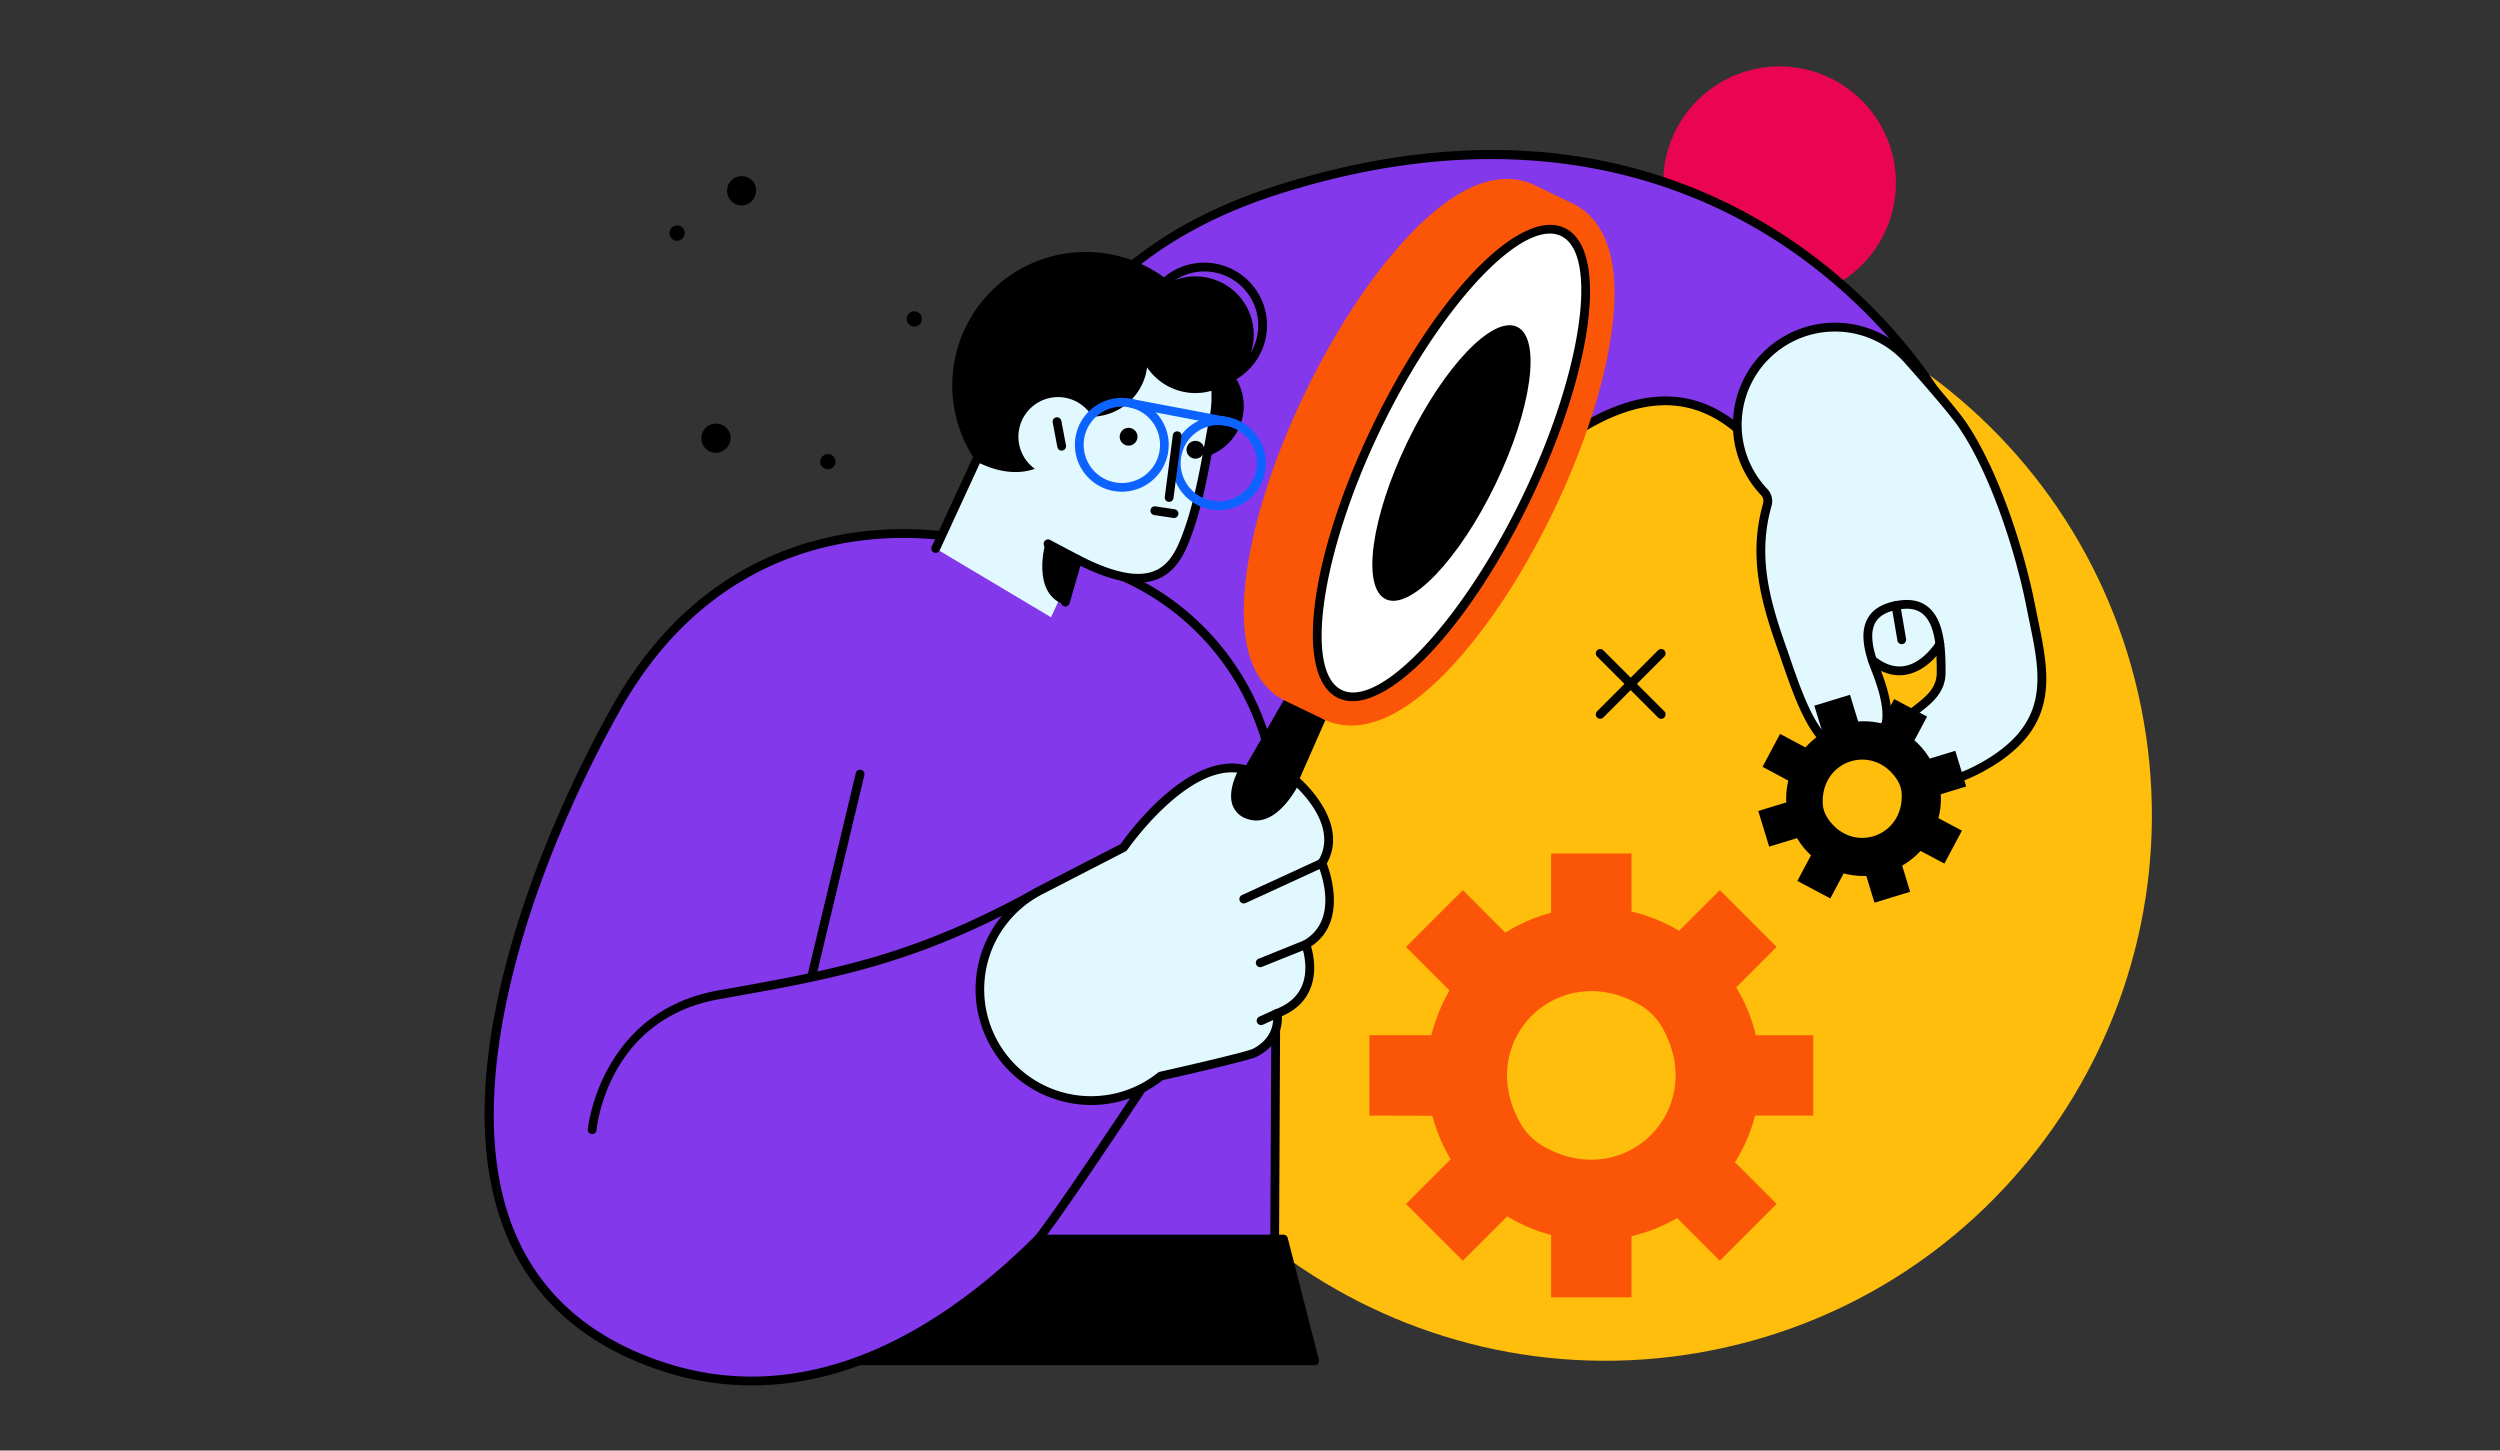 <svg xmlns="http://www.w3.org/2000/svg" width="960" height="557" viewBox="0 0 960 557"><rect x="0" y="0" width="960" height="557" fill="#333333" stroke="none"/><defs><clipPath id="a"><path data-name="Rectangle 5182" fill="none" d="M0 0h640.242v506.494H0z"/></clipPath></defs><path data-name="Rectangle 6037" fill="none" d="M0 0h960v557H0z"/><g data-name="Group 162589"><path data-name="Rectangle 5286" fill="rgba(255,255,255,0)" d="M170 25.999h672v506H170z"/><g data-name="Group 10328"><g data-name="Group 10327" clip-path="url(#a)" transform="translate(186.087 25.505)"><path data-name="Path 15889" d="M541.461 51.24A44.676 44.676 0 11503.827.49a44.676 44.676 0 0137.635 50.75" fill="#ea0553"/><path data-name="Path 15890" d="M389.515 81.774c-113.541 22.669-187.207 133.088-164.534 246.632s133.086 187.2 246.627 164.531S658.812 359.85 636.143 246.306s-133.09-187.2-246.628-164.532" fill="#ffbe0b"/><path data-name="Path 15891" d="M304.396 47.448c-99.276 31.59-98.33 108.056-131.177 137.669l121.317 95.888c15.329-18.751 58.228-75.235 81.39-101.647 42.961-48.986 82.135-67.756 111.951-33.449l69.818-19.932s-77.012-134.629-253.3-78.532" fill="#8338ec"/><path data-name="Path 15892" d="M294.534 282.692a1.693 1.693 0 001.312-.62c5.215-6.379 13.6-17.1 23.307-29.511 19.055-24.36 42.771-54.678 58.041-72.09 29.312-33.426 54.963-50.372 76.232-50.372 12.314.028 23.446 5.72 33.178 16.917a1.683 1.683 0 001.738.516l69.816-19.929a1.691 1.691 0 001-2.462c-.2-.34-19.934-34.321-61.092-60.882a199.342 199.342 0 00-79.479-29.878c-35.65-5.271-74.245-1.418-114.7 11.456-68.412 21.769-89.7 64.617-106.8 99.047-7.939 15.979-14.8 29.784-25 38.979a1.691 1.691 0 00.083 2.578l121.317 95.883a1.675 1.675 0 001.044.363m158.895-155.963c-22.285 0-48.788 17.333-78.77 51.522-15.332 17.481-39.081 47.841-58.161 72.236-9.07 11.595-16.984 21.711-22.215 28.166l-118.476-93.64c9.873-9.568 16.583-23.084 24.306-38.625 16.819-33.856 37.753-75.994 104.8-97.33 90.434-28.775 153.963-6.071 191.327 18.041 34.988 22.579 54.172 50.5 58.855 57.872l-66.653 19.024c-10.236-11.43-21.977-17.238-34.914-17.268z"/><path data-name="Path 15893" d="M251.164 130.44a20.18 20.18 0 1020.181-20.181 20.181 20.181 0 00-20.181 20.181"/><path data-name="Path 15894" d="M491.357 163.433a37.506 37.506 0 1155.928-49.932s15.669 17.511 20.089 23.958c11.643 17 21.683 45.992 26.364 69.841s12.051 45.148-19.284 62.09-34.044-11.193-30.269-17.045 15.13-9.1 15.13-19.508a89.957 89.957 0 00-.491-10.991s-10.826 18.2-25.938 6.111q.5 1.506 1.106 3.057c4.793 12.182 9.293 27.706-6.463 31.644s-22.766-20.482-29.474-39.625c-6.414-18.3-11.072-35.106-5.5-54.713a5.079 5.079 0 00-1.2-4.889" fill="#e2f8ff"/><path data-name="Path 15895" d="M109.408 450.295l197.362.007 11.937 46.733H97.887c5.993-41.094 11.521-46.74 11.521-46.74"/><path data-name="Path 15896" d="M97.887 498.722h220.82a1.689 1.689 0 001.636-2.106l-11.94-46.733a1.688 1.688 0 00-1.636-1.27l-197.36-.007a1.687 1.687 0 00-1.205.507c-.606.618-6.083 7.21-11.986 47.677a1.687 1.687 0 001.671 1.932m218.647-3.376H99.842c4.794-32.058 9.151-41.233 10.438-43.364l195.178.007z"/><path data-name="Path 15897" d="M50.391 246.683c-39.662 70.843-93.746 215.074 17.271 252.325 58.124 19.5 109.318-13.157 144.9-48.707h90.825l.78-162.425c.19-39.384-22.525-75.536-58.432-91.719q-1.291-.583-2.612-1.152l-15.385-5.657-51.865-9.128c-33.852-3.957-90.307 3.635-125.482 66.463" fill="#8338ec"/><path data-name="Path 15898" d="M102.61 506.494c45.041 0 83.842-27.854 110.653-54.5h90.129a1.688 1.688 0 001.687-1.682l.78-162.426c.194-40.3-23.131-76.908-59.424-93.267q-1.305-.587-2.638-1.162a1.688 1.688 0 10-1.337 3.1q1.309.566 2.587 1.141c35.08 15.813 57.624 51.208 57.437 90.173l-.771 160.748h-89.146a1.684 1.684 0 00-1.194.493c-32.935 32.9-84.511 67.981-143.176 48.3-28.546-9.579-47.9-27.088-57.534-52.043-20.931-54.232 7.559-137.766 41.2-197.857 37.979-67.84 99.243-68.485 123.812-65.609a1.688 1.688 0 00.393-3.353c-25.251-2.95-88.178-2.3-127.153 67.312-10.186 18.194-28.944 54.949-40.136 96.689-11.266 42.022-11.694 77.023-1.268 104.033 10.01 25.936 30.066 44.113 59.609 54.028a110.9 110.9 0 0035.487 5.886"/><path data-name="Path 15899" d="M339.772 372.023h23.779a67.8 67.8 0 016.969-17.2l-16.705-16.7 21.829-21.829 16.323 16.329a63.674 63.674 0 0117.578-7.631v-22.743h30.869v22.294a63.636 63.636 0 0118.284 7.37l15.621-15.618 21.827 21.828-15.535 15.535a63.567 63.567 0 017.532 18.367h22.049v30.867h-22.325a63.709 63.709 0 01-7.724 17.9l16 16-21.823 21.831-16.387-16.387a63.468 63.468 0 01-17.518 6.932v23.5h-30.867v-23.944a63.571 63.571 0 01-16.845-7.159l-17.059 17.058-21.829-21.826 17.146-17.146a63.637 63.637 0 01-6.99-16.65c-.141-.109-24.2-.109-24.2-.109zm66.685 42.591c31.448 18.06 63.742-14.232 45.682-45.682a23.422 23.422 0 00-8.635-8.635c-31.447-18.06-63.742 14.235-45.682 45.682a23.423 23.423 0 008.635 8.635" fill="#fb5607"/><path data-name="Path 15900" d="M184.303 101.034a51.241 51.241 0 1067.99-25.069 51.24 51.24 0 00-67.99 25.068"/><path data-name="Path 15901" d="M188.669 151.617c18.178 9.582 33.391 1.536 34.962-13.5 0 0 22.909-44.6 42.693-38.014 12.076 6.046 16.815 20.542 13.413 36.633-1.49 7.06-4.274 26.431-8.962 40.122-4.672 13.633-10.69 29.071-43.031 12.495l-10.232 22.183-44.292-26.415z" fill="#e2f8ff"/><path data-name="Path 15902" d="M222.998 207.381a1.687 1.687 0 001.62-1.217l4.183-14.4c12.844 6.3 22.555 7.974 29.652 5.107 8.415-3.394 11.6-12.687 13.92-19.471 3.6-10.528 6.083-24.3 7.721-33.41.507-2.814.944-5.241 1.3-6.911 3.693-17.474-1.789-32.223-14.307-38.489a1.687 1.687 0 10-1.511 3.017c11.075 5.551 15.872 18.874 12.51 34.774-.363 1.719-.8 4.172-1.314 7.009-1.622 9.012-4.07 22.632-7.592 32.917-2.74 8-5.532 14.827-11.99 17.435s-15.843.678-28.676-5.9a1.69 1.69 0 00-2.39 1.032l-4.748 16.343a1.689 1.689 0 001.15 2.092 1.762 1.762 0 00.472.067"/><path data-name="Path 15903" d="M173.219 186.806a1.687 1.687 0 001.534-.981l15.45-33.5a1.688 1.688 0 00-3.066-1.414l-15.45 33.5a1.687 1.687 0 00.826 2.24 1.705 1.705 0 00.706.155"/><path data-name="Path 15904" d="M227.743 191.038a1.688 1.688 0 00.791-3.179l-11.359-6.021a1.688 1.688 0 10-1.58 2.983l11.358 6.017a1.675 1.675 0 00.789.2"/><path data-name="Path 15905" d="M244.192 140.772a3.414 3.414 0 104.531-1.671 3.412 3.412 0 00-4.531 1.671"/><path data-name="Path 15906" d="M269.851 145.777a3.414 3.414 0 104.531-1.671 3.415 3.415 0 00-4.531 1.671"/><path data-name="Path 15907" d="M215.341 183.031s-5.66 19.621 7.657 23.747l4.746-17.433z"/><path data-name="Path 15908" d="M41.304 409.983a1.69 1.69 0 001.68-1.532c.162-1.74 4.5-42.7 47.059-50.257 44.877-7.964 74.291-13.184 120.8-38.4a1.688 1.688 0 00-1.608-2.969c-46.028 24.958-75.229 30.134-119.433 37.978-45.483 8.073-50.139 52.881-50.18 53.334a1.689 1.689 0 001.525 1.835c.053 0 .1.007.157.007"/><path data-name="Path 15909" d="M125.672 350.876a1.688 1.688 0 001.641-1.3l18.51-77.426a1.688 1.688 0 00-3.283-.787l-18.508 77.435a1.687 1.687 0 001.249 2.034 1.773 1.773 0 00.393.046"/><path data-name="Path 15911" d="M212.566 451.992a1.685 1.685 0 001.224-.525c.206-.22 5.53-6.016 43.306-63.076a1.688 1.688 0 00-2.816-1.863c-37.612 56.81-42.89 62.562-42.938 62.613a1.688 1.688 0 001.224 2.851"/><path data-name="Path 15912" d="M322.851 251.034l-40.705 92.519a14.408 14.408 0 11-25.732-12.934l51.291-88.7z"/><path data-name="Path 15913" d="M356.125 63.721c7.564-7.775 14.88-13.413 21.746-16.762 11.592-5.648 20.167-3.869 25.318-1.381l15.119 7.3c5.086 2.594 11.518 8.235 14.221 20.48 1.65 7.458 1.782 16.694.393 27.451-2.656 20.607-10.7 45.583-22.65 70.322s-26.51 46.566-41 61.46c-7.562 7.775-14.878 13.413-21.743 16.759-11.595 5.65-20.168 3.871-25.318 1.384a24.026 24.026 0 01-.858-.437l-13.828-6.655c-5.151-2.487-11.875-8.1-14.656-20.69-1.647-7.458-1.779-16.694-.393-27.451 2.659-20.607 10.7-45.583 22.653-70.322s26.507-46.566 41-61.46" fill="#fb5607"/><path data-name="Path 15914" d="M342.623 138.461c-23.657 48.98-30.006 94.882-14.184 102.524s47.827-25.871 71.484-74.851 30.006-94.879 14.184-102.522-47.827 25.869-71.484 74.848" fill="#fff"/><path data-name="Path 15915" d="M333.321 243.738c17.807 0 46.175-31.429 68.12-76.868 24.432-50.583 30.316-96.608 13.4-104.778s-49.306 25.052-73.738 75.635-30.316 96.605-13.4 104.778a12.756 12.756 0 005.616 1.233m75.727-179.547a9.816 9.816 0 014.325.942c14.707 7.1 7.851 53.019-14.968 100.268-20.783 43.031-48.933 75-64.9 75.006a9.833 9.833 0 01-4.327-.942c-14.7-7.1-7.851-53.02 14.971-100.271 20.781-43.028 48.933-75 64.9-75"/><path data-name="Path 15916" d="M354.386 144.143c-13.943 28.87-17.687 55.926-8.36 60.428s28.19-15.246 42.133-44.116 17.687-55.926 8.36-60.431-28.19 15.249-42.133 44.119"/><path data-name="Path 15917" d="M213.346 316.414l32.031-16.486s24.159-35.194 46.15-30.029c0 0-8.3 13.846 1.849 17.456s18.087-13.11 18.087-13.11 19.624 16.234 10.056 31.7c0 0 9.788 22.088-6.185 31.235 0 0 7.594 19.411-10.972 26.445 0 0 1.969 9.845-8.721 15.19-2.971 1.485-36.01 8.908-36.01 8.908l-.632.491a42.718 42.718 0 11-45.652-71.8" fill="#e2f8ff"/><path data-name="Path 15918" d="M232.94 398.817a44.286 44.286 0 0027.088-9.269l.336-.259c4.764-1.074 33.053-7.478 36.031-8.964 9.2-4.6 9.894-12.411 9.76-15.609 5.118-2.2 8.707-5.567 10.683-10.012 2.966-6.682 1.393-13.858.518-16.789 13.74-9.052 7.617-27.683 6.037-31.827 9.174-16.294-10.651-32.975-10.857-33.144a1.691 1.691 0 00-2.6.574c-.072.155-7.407 15.3-16 12.247a5.345 5.345 0 01-3.545-3.228c-1.372-3.811 1.4-9.79 2.578-11.773a1.691 1.691 0 00-1.062-2.511c-21.9-5.13-44.9 26.417-47.681 30.365l-31.656 16.294a44.427 44.427 0 0020.366 83.9m78.988-121.854c4.241 4.128 15.292 16.553 8.154 28.092a1.689 1.689 0 00-.109 1.571c.372.847 8.973 20.811-5.482 29.087a1.688 1.688 0 00-.731 2.08c.03.081 3.182 8.385-.018 15.561-1.747 3.92-5.1 6.842-9.98 8.689a1.688 1.688 0 00-1.057 1.909c.065.347 1.529 8.677-7.821 13.353-2.029 1.013-22.928 5.919-35.624 8.77a1.706 1.706 0 00-.662.31l-.634.488a41.028 41.028 0 11-43.845-68.953l32.031-16.488a1.671 1.671 0 00.618-.546c.229-.329 22.132-31.857 42.2-29.71-1.358 2.909-3.283 8.221-1.747 12.5a8.625 8.625 0 005.593 5.273c9.246 3.293 16.491-7.37 19.119-11.981"/><path data-name="Path 15919" d="M297.848 345.898a1.674 1.674 0 00.629-.123l17.486-7.032a1.689 1.689 0 00-1.261-3.133l-17.483 7.034a1.687 1.687 0 00.629 3.253"/><path data-name="Path 15920" d="M298.174 368.124a1.661 1.661 0 00.7-.153l6.19-2.811a1.69 1.69 0 00-1.4-3.075l-6.187 2.814a1.688 1.688 0 00.7 3.226"/><path data-name="Path 15921" d="M291.527 321.426a1.659 1.659 0 00.7-.155l29.993-13.791a1.688 1.688 0 00-1.409-3.068l-29.991 13.793a1.688 1.688 0 00.706 3.221"/><path data-name="Path 15922" d="M497.461 256.309l9.744 5.185a31.525 31.525 0 016.606-5.528l-3.2-10.489 13.7-4.183 3.131 10.25a29.483 29.483 0 018.864.708l4.964-9.321 12.647 6.731-4.861 9.135a29.547 29.547 0 015.884 7.006l9.806-2.994 4.183 13.7-9.753 2.978a29.484 29.484 0 01-.919 9.167l9.033 4.808-6.731 12.65-9.149-4.868a29.59 29.59 0 01-7.066 5.648l3.066 10.049-13.7 4.183-3.14-10.28a29.57 29.57 0 01-8.689-.981l-5.125 9.628-12.647-6.731 5.22-9.813a29.486 29.486 0 01-5.34-6.606l-10.713 3.268-4.186-13.7 10.764-3.286a29.52 29.52 0 01.768-8.348c-.035-.074-9.892-5.322-9.892-5.322zm18.036 31.994c8.948 14.258 29.222 8.068 28.68-8.756a10.883 10.883 0 00-1.654-5.421c-8.948-14.258-29.222-8.068-28.68 8.756a10.876 10.876 0 001.654 5.421"/><path data-name="Path 15923" d="M428.395 250.508a1.684 1.684 0 001.194-.5l23.406-23.409a1.687 1.687 0 00-2.386-2.386l-23.414 23.419a1.688 1.688 0 001.194 2.881"/><path data-name="Path 15924" d="M451.805 250.508a1.688 1.688 0 001.194-2.881l-23.414-23.413a1.689 1.689 0 00-2.392 2.385l23.414 23.414a1.68 1.68 0 001.194.5"/><path data-name="Path 15925" d="M557.307 276.447c4.556 0 10.422-1.5 17.955-5.572 29.981-16.211 25.746-36.681 21.264-58.355-.379-1.833-.761-3.679-1.127-5.544-4.327-22.046-14.239-52.385-26.63-70.47-4.391-6.413-19.345-23.146-20.204-24.113a39.194 39.194 0 10-58.431 52.2 3.408 3.408 0 01.8 3.265c-5.794 20.376-.694 37.989 5.525 55.734q.76 2.169 1.529 4.413c5.97 17.328 12.671 36.781 26.135 36.783a15.765 15.765 0 003.813-.491c5.086-1.273 8.635-3.8 10.553-7.529 3.718-7.219.609-17.382-2.927-26.371-3.05-7.761-3.519-13.485-1.4-17.014 1.664-2.763 5.1-4.454 10.206-5.03 3.438-.389 6.1.3 8.11 2.1 5.144 4.6 5.144 15.732 5.144 22.386 0 5.972-4.373 9.35-8.6 12.62-2.464 1.9-4.792 3.7-6.259 5.972-2.6 4.019-2.42 14.33 3.138 20.339a14.844 14.844 0 0011.4 4.679m-38.809-174.642a35.839 35.839 0 0127.5 12.779c.192.215 15.683 17.541 19.989 23.828 12.118 17.687 21.84 47.508 26.1 69.212a531.76 531.76 0 001.134 5.576c4.406 21.294 8.207 39.685-19.564 54.7-11.653 6.3-20.39 6.844-25.27 1.573-4.776-5.164-4.271-13.906-2.781-16.215 1.155-1.786 3.26-3.413 5.488-5.134 4.417-3.413 9.913-7.661 9.913-15.29 0-7.219 0-19.3-6.271-24.9-2.733-2.443-6.349-3.427-10.736-2.936-6.208.7-10.489 2.936-12.722 6.645-2.733 4.537-2.358 11.076 1.148 19.989 3.066 7.8 6.185 17.532 3.066 23.59-1.474 2.862-4.214 4.76-8.372 5.8-13.057 3.26-19.9-16.595-25.938-34.115-.516-1.5-1.025-2.98-1.534-4.431-6.032-17.21-10.988-34.268-5.465-53.693a6.8 6.8 0 00-1.6-6.513 35.785 35.785 0 0125.91-60.461"/><path data-name="Path 15926" d="M543.28 233.796a14.833 14.833 0 002.666-.243c8.742-1.587 14.11-10.463 14.334-10.84a1.689 1.689 0 00-2.9-1.728c-.069.118-4.85 7.953-12.053 9.251-3.73.671-7.559-.537-11.38-3.593a1.688 1.688 0 10-2.11 2.635c3.755 3.006 7.6 4.519 11.444 4.519"/><path data-name="Path 15927" d="M544.184 221.867a1.739 1.739 0 001.666-1.971l-2.235-13.159a1.689 1.689 0 00-3.33.567l2.238 13.159a1.686 1.686 0 001.661 1.4"/><path data-name="Path 15928" d="M250.557 103.038a22.395 22.395 0 1022.393-22.4 22.393 22.393 0 00-22.393 22.4"/><path data-name="Path 15929" d="M276.366 123.518a24.083 24.083 0 10-24.083-24.083 24.11 24.11 0 0024.083 24.083m0-44.789a20.707 20.707 0 11-20.707 20.707 20.729 20.729 0 0120.707-20.707"/><path data-name="Path 15930" d="M211.134 112.791a21.719 21.719 0 1021.72-21.72 21.719 21.719 0 00-21.72 21.72"/><path data-name="Path 15931" d="M206.384 135.827a15.22 15.22 0 1020.2-7.446 15.223 15.223 0 00-20.2 7.446" fill="#e2f8ff"/><path data-name="Path 15932" d="M221.6 147.538a1.744 1.744 0 001.659-2l-1.791-9.417a1.689 1.689 0 10-3.318.632l1.793 9.417a1.689 1.689 0 001.657 1.372"/><path data-name="Path 15933" d="M285.813 138.19a1.688 1.688 0 00.312-3.346l-37.23-7.066a1.688 1.688 0 00-.632 3.316l37.232 7.066a1.651 1.651 0 00.317.03" fill="#0c63ff"/><path data-name="Path 15934" d="M244.692 163.311a18.012 18.012 0 10-4.29-.518 18.045 18.045 0 004.29.518m-.025-32.662a14.66 14.66 0 11-7.562 2.126 14.678 14.678 0 017.562-2.126" fill="#0c63ff"/><path data-name="Path 15935" d="M281.924 170.384a18.03 18.03 0 10-4.292-.521 18.045 18.045 0 004.292.521m0-32.66a14.641 14.641 0 11-14.219 11.155 14.577 14.577 0 0114.219-11.155" fill="#0c63ff"/><path data-name="Path 15936" d="M262.867 167.212a1.69 1.69 0 001.673-1.469l3.084-23.7a1.688 1.688 0 00-3.348-.435l-3.084 23.7a1.687 1.687 0 001.455 1.893 1.783 1.783 0 00.22.014"/><path data-name="Path 15937" d="M264.729 173.41a1.688 1.688 0 00.252-3.357l-7.411-1.124a1.689 1.689 0 00-.5 3.339l7.407 1.125a1.942 1.942 0 00.257.019"/></g></g><path data-name="Path 19019" d="M319.826 175.068a2.881 2.881 0 00-2.093-.7 3.144 3.144 0 00-1.064.286 2.89 2.89 0 00-.758 4.767 2.94 2.94 0 004.159-.218 3.054 3.054 0 00.608-1 2.792 2.792 0 00.145-1.132 2.849 2.849 0 00-1-2"/><path data-name="Path 19020" d="M261.52 87.004a2.994 2.994 0 00-4.014.992 2.908 2.908 0 104.974 3.012 2.85 2.85 0 00-.961-4"/><path data-name="Path 19021" d="M352.138 119.731a2.93 2.93 0 00-2.082 5.478 2.886 2.886 0 003.759-1.714 2.872 2.872 0 00-1.677-3.765"/><path data-name="Path 19022" d="M279.206 164.573a5.63 5.63 0 00-3.8-1.885 5.764 5.764 0 00-4.014 1.2 5.542 5.542 0 00-1.991 3.686 5.611 5.611 0 001.054 4.107 5.455 5.455 0 003.728 2.155 5.723 5.723 0 004.227-1.3 5.567 5.567 0 002.131-3.886 5.384 5.384 0 00-1.334-4.081"/><path data-name="Path 19023" d="M287.223 68.175a5.8 5.8 0 00-4.268-.192 5.426 5.426 0 00-3.167 2.736 5.782 5.782 0 00-.358 4.159 5.7 5.7 0 002.659 3.334 5.343 5.343 0 004.258.447 5.536 5.536 0 003.37-2.887 5.9 5.9 0 00.363-4.419 5.277 5.277 0 00-2.856-3.178"/></g></svg>